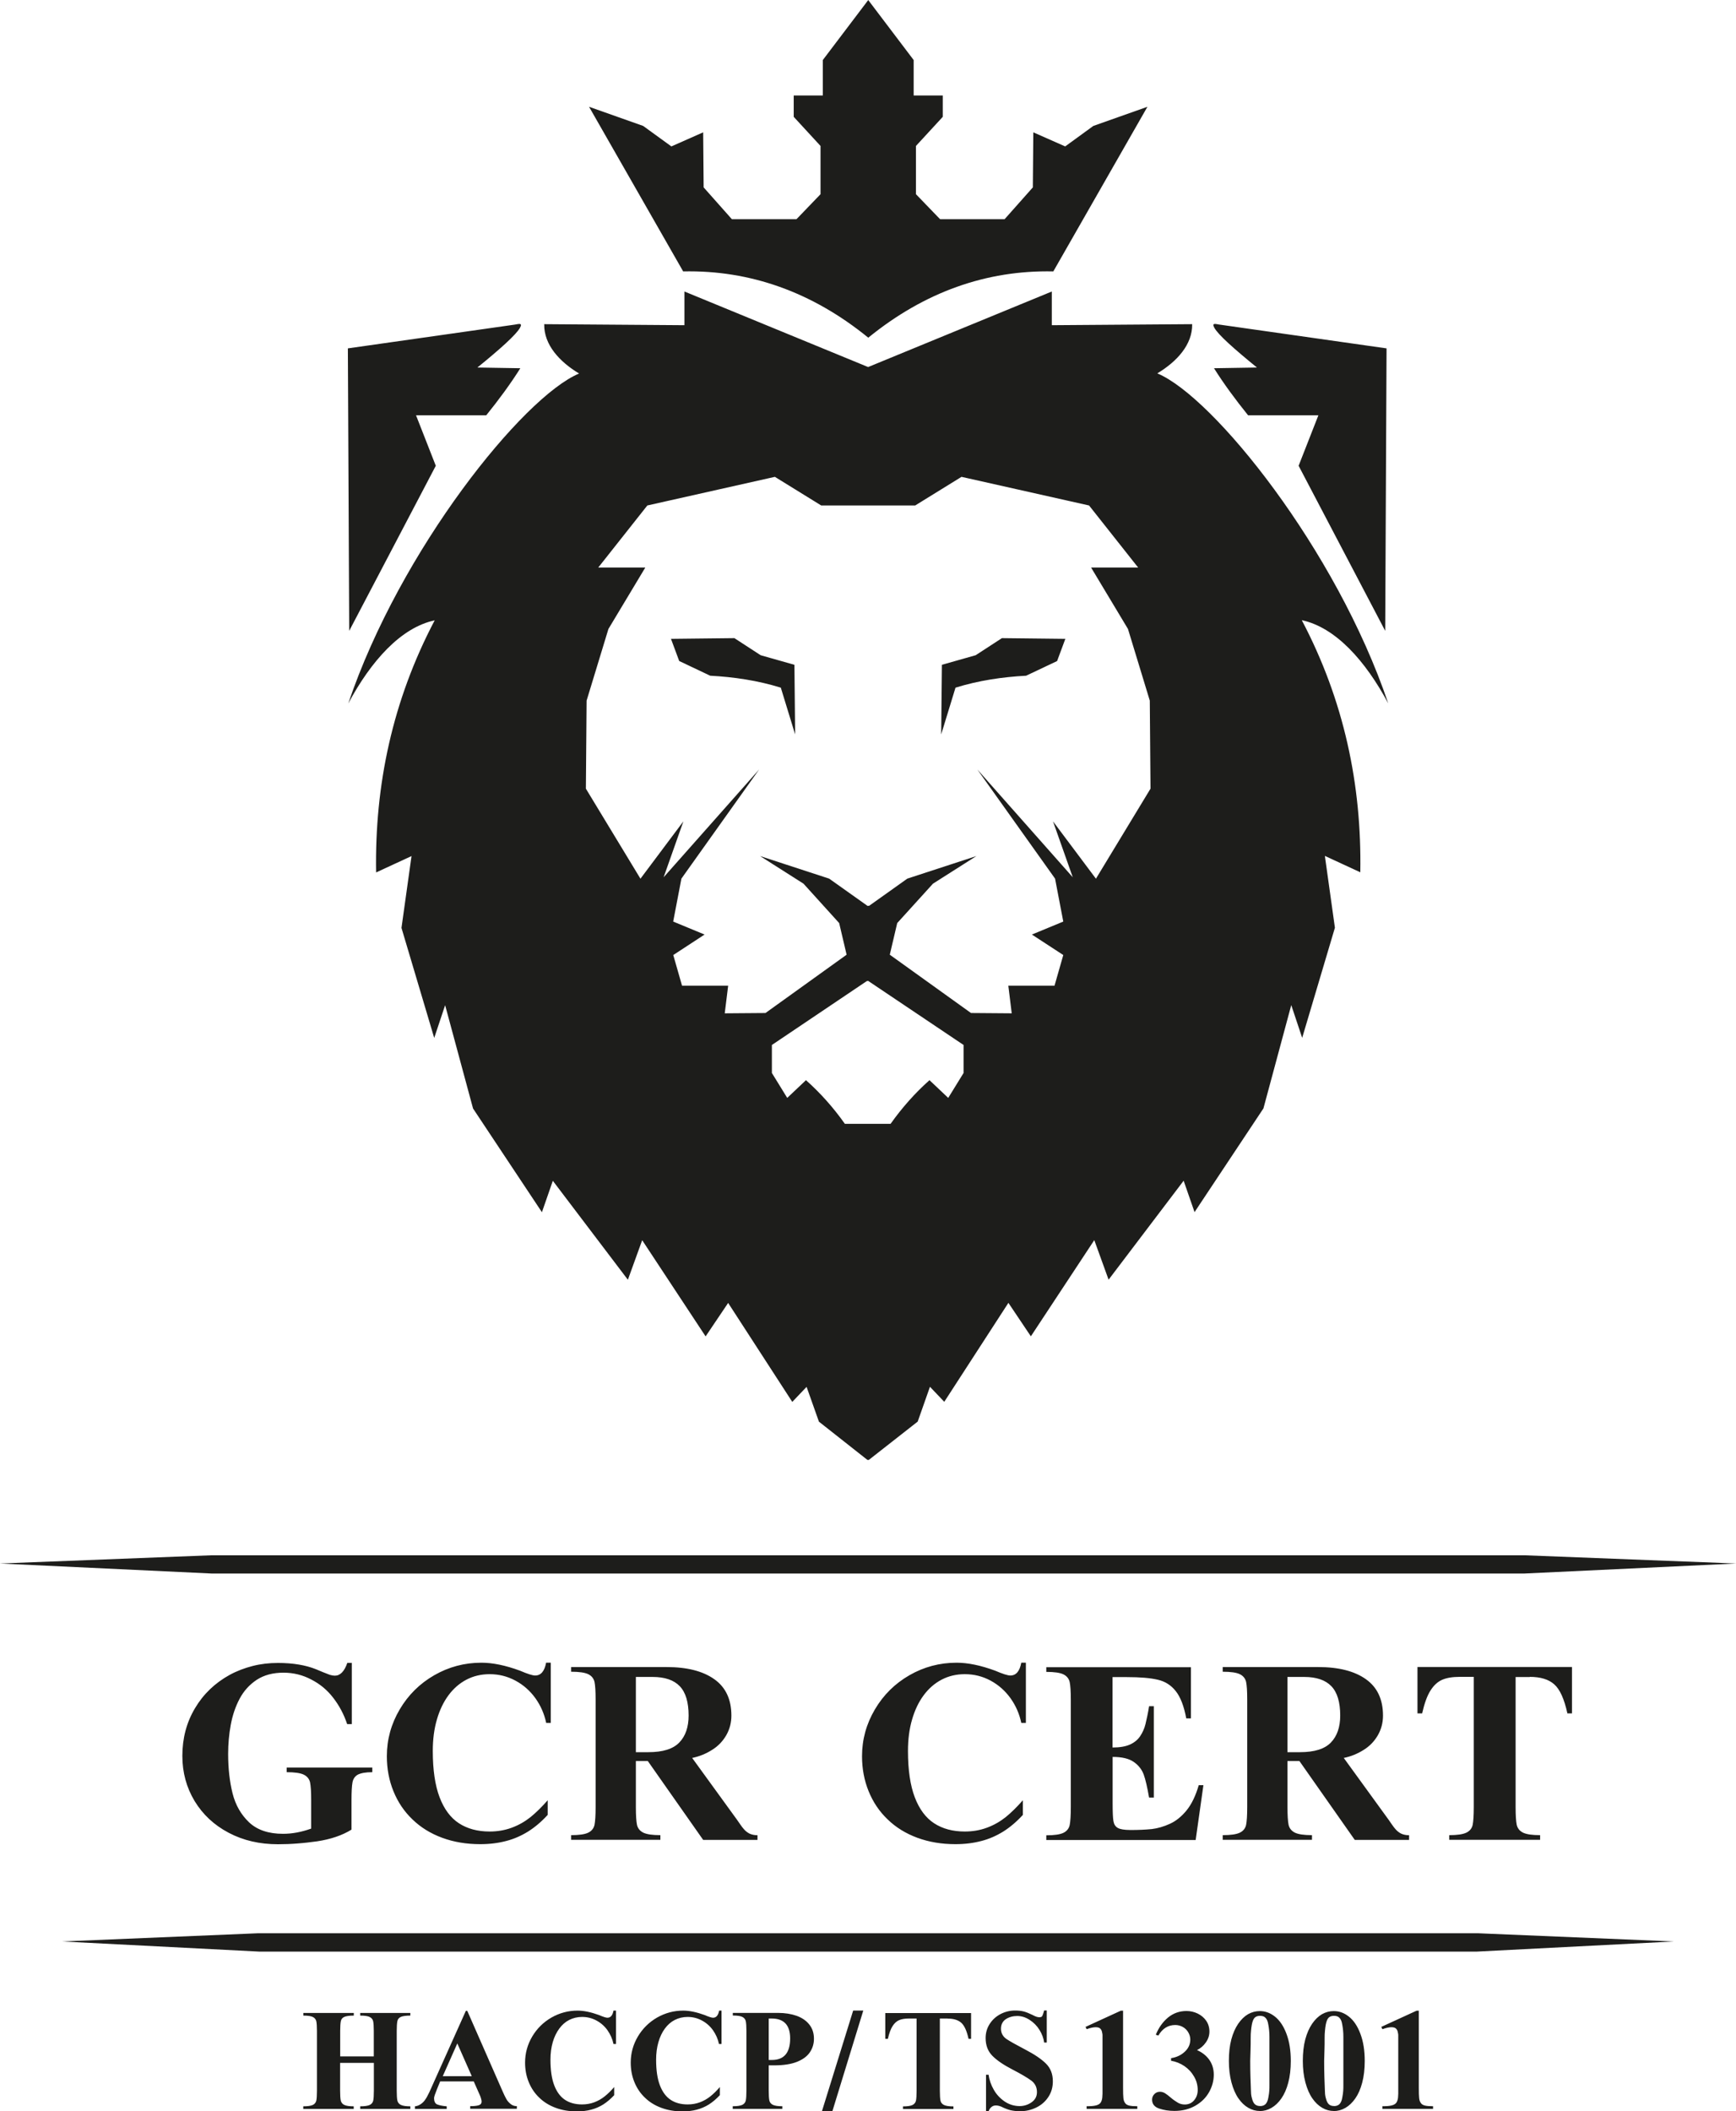 <?xml version="1.0" encoding="UTF-8"?> <svg xmlns="http://www.w3.org/2000/svg" id="katman_1" data-name="katman 1" viewBox="0 0 219.53 266.89"><defs><style> .cls-1 { fill-rule: evenodd; } .cls-1, .cls-2 { fill: #1d1d1b; stroke-width: 0px; } </style></defs><path class="cls-1" d="M109.77,123.99l12.08,8.11v3.54s-1.94,3.15-1.94,3.15l-2.37-2.24c-1.81,1.61-3.45,3.45-4.92,5.52h-2.89s-2.89,0-2.89,0c-1.46-2.07-3.11-3.91-4.92-5.52l-2.37,2.24-1.94-3.15v-3.54s11.99-8.07,11.99-8.07l.17-.03ZM103.83,63.9h5.95s5.95,0,5.95,0l5.86-3.62,16.13,3.62,6.21,7.85h-5.95s4.66,7.76,4.66,7.76l2.76,9.06.09,11.13-6.9,11.38-5.43-7.25,2.5,7.07-12.07-13.63,9.83,13.8,1.04,5.43-3.97,1.64,3.97,2.59-1.11,3.88h-5.84s.43,3.49.43,3.49l-5.15-.04-10.27-7.37.94-4,4.52-4.98,5.49-3.49-8.73,2.85-4.82,3.43-.21.02-4.86-3.45-8.73-2.85,5.49,3.49,4.51,4.98.94,4-10.26,7.37-5.15.04.43-3.49h-5.83s-1.11-3.88-1.11-3.88l3.96-2.59-3.97-1.64,1.04-5.43,9.83-13.8-12.08,13.63,2.5-7.07-5.43,7.25-6.9-11.38.09-11.13,2.76-9.06,4.66-7.76h-5.95s6.21-7.85,6.21-7.85l16.13-3.62,5.86,3.62ZM133.68,83.56l1.04-2.8-8.02-.09-3.32,2.16-4.27,1.21-.09,8.8,1.81-5.91c2.94-.91,5.93-1.35,8.93-1.51l3.93-1.86ZM85.89,83.56l-1.04-2.8,8.02-.09,3.32,2.16,4.27,1.21.09,8.8-1.81-5.91c-2.94-.91-5.93-1.35-8.93-1.51l-3.92-1.86ZM65.13,41.03c.42-.06,1-.27.63.4-.49.89-2.58,2.75-5.39,5.03l5.43.09c-1.22,1.94-2.68,3.93-4.31,5.95h-8.88s2.5,6.38,2.5,6.38l-10.95,20.87-.17-35.71,21.15-3.01ZM68.8,40.98l17.75.13v-4.26s23.23,9.55,23.23,9.55l23.23-9.55v4.26s17.75-.13,17.75-.13c.04,2.6-1.95,4.74-4.41,6.22,7.07,2.94,22.62,22.24,29.2,41.71-2.89-5.39-6.66-9.6-10.93-10.51,5.34,10.14,7.59,20.8,7.4,31.87l-4.48-2.07,1.27,9.08-4.14,13.92-1.38-4.14-3.52,13.06-8.71,13.11-1.38-3.97-9.49,12.51-1.81-5-8.02,12.16-2.84-4.23-8.11,12.51-1.81-1.9-1.55,4.4-6.15,4.82c-.06.05-.18.04-.24,0l-6.1-4.81-1.56-4.4-1.81,1.9-8.11-12.51-2.85,4.23-8.02-12.16-1.81,5-9.49-12.51-1.38,3.97-8.71-13.11-3.53-13.06-1.38,4.14-4.14-13.91,1.27-9.08-4.48,2.07c-.18-11.06,2.07-21.72,7.41-31.87-4.27.91-8.04,5.12-10.93,10.51,6.58-19.47,22.13-38.77,29.19-41.71-2.47-1.49-4.45-3.63-4.41-6.22ZM154.19,41.03l21.15,3.01-.17,35.71-10.95-20.87,2.5-6.38h-8.89c-1.63-2.02-3.09-4.01-4.31-5.95l5.43-.09c-2.8-2.28-4.9-4.13-5.39-5.03-.37-.67.2-.46.62-.4ZM109.79,0l5.75,7.59v4.48s3.68,0,3.68,0v2.7s-3.39,3.68-3.39,3.68v6.1s3.05,3.16,3.05,3.16h8.16s3.57-4.02,3.57-4.02l.06-6.96,4.03,1.78,3.56-2.59,6.84-2.42-11.9,20.81c-8.46-.18-16.31,2.61-23.4,8.38-7.09-5.77-14.95-8.56-23.41-8.38l-11.9-20.81,6.84,2.42,3.57,2.59,4.02-1.78.06,6.96,3.57,4.02h8.17s3.04-3.16,3.04-3.16v-6.1s-3.39-3.68-3.39-3.68v-2.7s3.68,0,3.68,0v-4.48s5.75-7.59,5.75-7.59Z"></path><polygon class="cls-1" points="26.72 196.61 109.74 196.61 192.8 196.61 219.53 197.65 192.69 198.92 109.77 198.92 26.84 198.92 0 197.65 26.72 196.61"></polygon><polygon class="cls-1" points="32.67 244.39 109.74 244.39 186.86 244.39 211.67 245.43 186.75 246.71 109.77 246.71 32.78 246.71 7.86 245.43 32.67 244.39"></polygon><path class="cls-2" d="M193.45,212h-1.79s0,16.44,0,16.44c0,1.06.05,1.8.14,2.24.1.44.36.77.79.99.45.22,1.17.32,2.17.32v.59s-11.49,0-11.49,0v-.59c.99,0,1.7-.1,2.15-.31.44-.21.71-.54.81-.99.09-.45.14-1.2.14-2.27v-16.44s-1.77,0-1.77,0c-.92,0-1.66.12-2.23.37-.57.25-1.06.7-1.47,1.35-.42.65-.77,1.62-1.06,2.9h-.59s0-5.87,0-5.87h19.54s0,5.87,0,5.87h-.58c-.4-1.83-.95-3.05-1.67-3.68-.71-.63-1.74-.94-3.09-.94M162.81,222.63v5.81c0,1.05.05,1.8.14,2.24.1.44.36.77.79.99.45.22,1.17.32,2.17.32v.59s-11.29,0-11.29,0v-.59c1,0,1.72-.1,2.16-.31.43-.21.7-.54.8-.99.09-.45.14-1.2.14-2.27v-13.6c0-1.03-.05-1.77-.14-2.2-.1-.43-.36-.76-.78-.97-.42-.21-1.15-.32-2.18-.32v-.59s12.08,0,12.08,0c2.57,0,4.58.51,6.02,1.53,1.45,1.02,2.17,2.56,2.17,4.61,0,.9-.22,1.73-.65,2.48-.43.75-1.03,1.38-1.79,1.85-.76.48-1.59.83-2.52,1.02l5.69,7.84c.12.18.24.35.36.52.19.28.35.49.48.63.19.23.43.42.71.57.3.14.64.21,1.02.21v.59s-6.87,0-6.87,0l-7-9.97h-1.51ZM162.81,212v9.5s1.58,0,1.58,0c1.84,0,3.14-.41,3.92-1.23.78-.81,1.17-1.95,1.17-3.4,0-1.69-.37-2.93-1.12-3.71-.75-.78-1.89-1.17-3.44-1.17h-2.11ZM140.69,212v8.91c.9,0,1.63-.12,2.19-.37.56-.25.99-.6,1.3-1.06.31-.46.53-.96.67-1.51.07-.3.15-.64.23-1.02.08-.38.16-.8.23-1.26h.6s0,11.55,0,11.55h-.6c-.23-1.31-.45-2.28-.68-2.91-.23-.63-.65-1.17-1.25-1.59-.61-.43-1.5-.64-2.68-.64v5.87c0,1.08.03,1.83.1,2.24.07.41.25.7.56.87.16.09.37.15.61.19.25.04.58.07.99.07.53,0,1.01-.01,1.44-.03.43-.02.86-.05,1.26-.09.74-.09,1.5-.31,2.27-.66.78-.35,1.48-.92,2.12-1.7.64-.79,1.15-1.85,1.54-3.19h.59s-.98,6.93-.98,6.93h-18.89s0-.59,0-.59c1,0,1.72-.1,2.16-.31.43-.21.7-.54.8-.99.09-.45.14-1.2.14-2.27v-13.6c0-1.03-.05-1.77-.14-2.2-.1-.43-.36-.76-.78-.97-.42-.21-1.15-.32-2.18-.32v-.59s18.29,0,18.29,0v6.47s-.59,0-.59,0c-.29-1.55-.73-2.7-1.33-3.45-.59-.75-1.35-1.23-2.28-1.44-.92-.22-2.23-.33-3.92-.33h-1.79ZM129.73,210.19v7.61s-.58,0-.58,0c-.24-1.14-.69-2.18-1.37-3.13-.68-.94-1.52-1.68-2.52-2.22-1.01-.54-2.08-.81-3.25-.81-1.07,0-2.05.23-2.93.69-.88.46-1.64,1.12-2.27,1.97-.64.86-1.13,1.89-1.47,3.07-.35,1.19-.52,2.51-.52,3.98,0,2.4.29,4.35.86,5.85.57,1.5,1.39,2.6,2.45,3.29,1.06.69,2.35,1.04,3.88,1.04.99,0,1.92-.16,2.79-.48.87-.32,1.66-.77,2.38-1.34.71-.58,1.43-1.29,2.17-2.13v1.85c-.8.87-1.63,1.57-2.49,2.11-.86.53-1.78.94-2.77,1.19-.98.26-2.08.4-3.27.4-1.75,0-3.35-.27-4.82-.81-1.46-.54-2.71-1.31-3.75-2.32-1.05-1-1.84-2.18-2.4-3.55-.56-1.37-.84-2.85-.84-4.44,0-2.12.55-4.09,1.63-5.92,1.08-1.83,2.54-3.27,4.37-4.32,1.83-1.05,3.82-1.58,5.96-1.58,1.41,0,3.04.33,4.88,1.01.95.41,1.6.61,1.91.61.73,0,1.19-.54,1.39-1.62h.58ZM80.41,222.63v5.81c0,1.05.05,1.8.14,2.24.1.44.36.77.79.99.45.22,1.17.32,2.17.32v.59s-11.29,0-11.29,0v-.59c1,0,1.72-.1,2.16-.31.43-.21.7-.54.8-.99.09-.45.14-1.2.14-2.27v-13.6c0-1.03-.05-1.77-.14-2.2-.1-.43-.36-.76-.78-.97-.42-.21-1.15-.32-2.18-.32v-.59s12.08,0,12.08,0c2.57,0,4.58.51,6.02,1.53,1.45,1.02,2.17,2.56,2.17,4.61,0,.9-.22,1.73-.65,2.48-.43.75-1.03,1.38-1.79,1.85-.76.48-1.59.83-2.52,1.02l5.69,7.84c.12.18.24.35.36.52.19.28.35.49.48.63.19.23.43.42.71.57.3.14.64.21,1.02.21v.59s-6.87,0-6.87,0l-7-9.97h-1.51ZM80.41,212v9.5s1.58,0,1.58,0c1.84,0,3.14-.41,3.92-1.23.78-.81,1.17-1.95,1.17-3.4,0-1.69-.37-2.93-1.12-3.71-.75-.78-1.89-1.17-3.44-1.17h-2.11ZM69.65,210.19v7.61s-.58,0-.58,0c-.24-1.14-.69-2.18-1.37-3.13-.68-.94-1.52-1.68-2.53-2.22-1.01-.54-2.08-.81-3.25-.81-1.07,0-2.05.23-2.93.69-.88.46-1.64,1.12-2.27,1.97-.64.86-1.13,1.89-1.47,3.07-.35,1.19-.52,2.51-.52,3.98,0,2.4.29,4.35.86,5.85.57,1.5,1.39,2.6,2.45,3.29,1.06.69,2.36,1.04,3.88,1.04.99,0,1.92-.16,2.79-.48.87-.32,1.66-.77,2.38-1.34.71-.58,1.43-1.29,2.17-2.13v1.85c-.8.87-1.63,1.57-2.49,2.11-.86.53-1.78.94-2.77,1.19-.98.26-2.08.4-3.27.4-1.75,0-3.36-.27-4.82-.81-1.46-.54-2.71-1.31-3.75-2.32-1.05-1-1.84-2.18-2.4-3.55-.56-1.37-.84-2.85-.84-4.44,0-2.12.55-4.09,1.63-5.92,1.08-1.83,2.54-3.27,4.37-4.32,1.83-1.05,3.82-1.58,5.96-1.58,1.41,0,3.04.33,4.88,1.01.95.41,1.6.61,1.91.61.73,0,1.19-.54,1.39-1.62h.58ZM44.49,210.19v7.76s-.59,0-.59,0c-.41-1.23-1-2.34-1.76-3.32-.37-.49-.79-.92-1.25-1.31-.46-.38-.97-.72-1.54-1.01-1.08-.57-2.25-.86-3.5-.86-1.33,0-2.46.3-3.38.9-.92.61-1.64,1.4-2.17,2.4-.53,1-.9,2.1-1.12,3.3-.22,1.19-.33,2.41-.33,3.65,0,1.86.19,3.53.56,5.01.37,1.47,1.07,2.69,2.09,3.66,1.02.96,2.45,1.45,4.29,1.45,1.15,0,2.34-.22,3.56-.66v-3.64c0-1.02-.05-1.75-.14-2.2-.1-.44-.37-.77-.8-.98-.44-.21-1.16-.31-2.16-.31v-.59s10.83,0,10.83,0v.59c-.84,0-1.45.11-1.85.32-.36.21-.58.54-.66.99-.08.45-.12,1.18-.12,2.18v3.77c-1.18.73-2.63,1.22-4.35,1.48-.81.11-1.63.21-2.46.27-.84.07-1.67.1-2.49.1-1.16,0-2.26-.12-3.29-.36-1.04-.24-2.01-.6-2.94-1.09-1.84-.97-3.27-2.3-4.31-4.01-1.03-1.71-1.55-3.61-1.55-5.71,0-2.23.53-4.24,1.6-6.03,1.06-1.79,2.53-3.19,4.38-4.21.92-.5,1.9-.87,2.92-1.13,1.02-.26,2.08-.38,3.19-.38,1.89,0,3.5.27,4.82.8l.81.34.92.36c.27.08.48.11.64.11.68,0,1.21-.54,1.58-1.62h.59Z"></path><path class="cls-2" d="M179.42,254.22v9.71c0,.61.01,1.03.04,1.28.02.25.09.46.2.62.11.17.28.28.52.34.24.06.59.09,1.04.09v.33s-6.41,0-6.41,0v-.33c.5,0,.89-.03,1.17-.1.28-.07.47-.18.59-.34.11-.16.19-.37.22-.64.01-.12.02-.28.03-.5,0-.22,0-.48,0-.77v-5.94s0-.15,0-.15v-.13s0-.11,0-.11c0-.12,0-.22,0-.32,0-.1-.02-.19-.04-.27-.03-.23-.1-.4-.23-.53-.12-.13-.32-.19-.6-.19s-.66.08-1.13.25l-.15-.29,4.47-2.05h.3ZM168.7,266.24c.3,0,.53-.09.7-.26.16-.18.28-.44.34-.81.07-.37.11-.66.12-.87.02-.21.02-.46.02-.76v-3.02c0-.46,0-.94,0-1.44,0-.5,0-1.02,0-1.57,0-.31-.01-.59-.04-.85-.02-.25-.06-.49-.1-.71-.06-.41-.18-.69-.35-.86-.16-.18-.39-.26-.7-.26-.29,0-.52.08-.68.24-.16.16-.28.46-.36.89-.04.24-.08.5-.1.77-.03.27-.04.56-.04.88,0,.56,0,1.07-.02,1.55-.01.48-.02.93-.04,1.36,0,.73.01,1.41.03,2.03.02.62.04,1.17.06,1.66,0,.34.03.65.09.9.06.26.13.48.23.66.17.31.44.46.83.46ZM168.67,266.86c-.51,0-.99-.13-1.46-.4-.47-.27-.89-.67-1.25-1.19-.37-.53-.66-1.2-.88-2.01-.22-.82-.33-1.73-.33-2.73s.1-1.93.31-2.72c.21-.78.5-1.44.87-1.98.37-.54.79-.94,1.25-1.21.47-.26.96-.39,1.48-.39.69,0,1.33.23,1.93.71.59.47,1.08,1.19,1.44,2.16.37.97.55,2.12.55,3.44,0,1.03-.11,1.95-.32,2.74-.21.8-.5,1.46-.87,1.99-.37.53-.79.93-1.26,1.2-.47.27-.96.4-1.48.4ZM159.35,266.24c.3,0,.53-.09.7-.26.16-.18.28-.44.34-.81.07-.37.11-.66.12-.87.02-.21.02-.46.02-.76v-3.02c0-.46,0-.94,0-1.44s0-1.02,0-1.57c0-.31-.01-.59-.04-.85-.02-.25-.06-.49-.1-.71-.06-.41-.18-.69-.35-.86-.16-.18-.39-.26-.7-.26-.29,0-.52.08-.68.24-.16.16-.28.46-.36.89-.04.24-.08.5-.1.77-.03.27-.04.56-.04.88,0,.56,0,1.07-.02,1.55-.01.48-.02.93-.04,1.36,0,.73.01,1.41.03,2.03.02.62.04,1.17.06,1.66,0,.34.03.65.09.9.06.26.13.48.23.66.17.31.44.46.83.46ZM159.32,266.86c-.51,0-.99-.13-1.46-.4-.47-.27-.89-.67-1.25-1.19-.37-.53-.66-1.2-.88-2.01-.22-.82-.33-1.73-.33-2.73,0-1.03.1-1.93.31-2.72.21-.78.5-1.44.87-1.98.37-.54.79-.94,1.25-1.21.47-.26.96-.39,1.48-.39.69,0,1.33.23,1.93.71.59.47,1.08,1.19,1.44,2.16.37.97.55,2.12.55,3.44,0,1.03-.11,1.95-.32,2.74-.21.8-.5,1.46-.87,1.99-.37.53-.79.93-1.26,1.2-.47.27-.96.4-1.48.4ZM146.49,257.33l-.33-.11c.36-.89.88-1.62,1.54-2.17.67-.55,1.45-.83,2.34-.83.5,0,.97.11,1.41.32.45.22.81.52,1.08.91.27.39.41.85.41,1.37,0,.49-.15.95-.45,1.37-.3.43-.67.75-1.12.97.67.3,1.19.71,1.56,1.24.37.53.56,1.15.56,1.87,0,.77-.2,1.5-.59,2.2-.39.7-.96,1.27-1.72,1.71-.76.44-1.65.67-2.67.67-.69,0-1.33-.1-1.93-.3-.59-.2-.89-.57-.89-1.13,0-.26.09-.49.28-.69.19-.2.43-.3.71-.3.23,0,.44.06.65.19.21.13.47.33.78.6.13.11.28.23.45.34.17.11.31.2.42.27.26.14.54.21.84.21.49,0,.89-.18,1.19-.54.3-.36.45-.79.45-1.29,0-.6-.15-1.17-.46-1.7-.31-.54-.72-.98-1.23-1.33-.51-.34-1.07-.57-1.68-.67v-.33c.68-.1,1.26-.37,1.73-.81.47-.43.7-.95.7-1.54,0-.32-.09-.63-.26-.92-.17-.29-.41-.52-.7-.68-.3-.16-.61-.24-.94-.24-.9,0-1.61.44-2.13,1.32ZM142.02,254.22v9.71c0,.61.01,1.03.04,1.28.02.25.09.46.2.62.11.17.28.28.52.34.24.06.59.09,1.04.09v.33s-6.41,0-6.41,0v-.33c.5,0,.89-.03,1.17-.1.28-.07.47-.18.59-.34.11-.16.19-.37.22-.64.01-.12.02-.28.03-.5,0-.22,0-.48,0-.77v-5.94s0-.15,0-.15v-.13s0-.11,0-.11c0-.12,0-.22,0-.32,0-.1-.02-.19-.04-.27-.03-.23-.1-.4-.23-.53-.12-.13-.32-.19-.6-.19s-.66.08-1.13.25l-.15-.29,4.47-2.05h.3ZM132.37,254.16v4.05s-.33,0-.33,0c-.07-.55-.27-1.08-.59-1.6-.32-.52-.74-.94-1.25-1.27-.51-.33-1.03-.49-1.57-.49s-1.04.14-1.45.41c-.4.28-.6.68-.6,1.2,0,.54.23.97.68,1.29.43.29,1.23.74,2.4,1.35,1.17.61,2.04,1.2,2.62,1.78.58.58.86,1.32.86,2.23,0,.75-.19,1.41-.57,1.98-.38.58-.89,1.02-1.52,1.33-.64.31-1.32.47-2.05.47-.46,0-.87-.05-1.22-.13-.35-.09-.75-.24-1.19-.46-.23-.09-.45-.14-.66-.14-.22,0-.41.07-.57.21-.16.13-.27.3-.34.53h-.33s0-4.62,0-4.62h.33c.08.65.3,1.29.66,1.91.34.6.81,1.09,1.38,1.48.58.38,1.2.57,1.88.57.55,0,1.06-.16,1.51-.48.46-.32.68-.75.68-1.29,0-.61-.24-1.11-.74-1.47-.49-.36-1.29-.83-2.39-1.4-1.1-.57-1.94-1.14-2.51-1.72-.57-.58-.85-1.32-.85-2.24,0-.66.17-1.25.51-1.78.34-.53.8-.95,1.37-1.25.58-.3,1.19-.45,1.86-.45.41,0,.77.04,1.08.12.31.08.68.23,1.11.44.35.19.63.29.85.29.2,0,.33-.05.39-.17.06-.11.13-.34.23-.69h.33ZM119.84,255.17h-.99v9.13c0,.59.03,1,.08,1.25.05.24.2.43.44.55.25.12.65.18,1.2.18v.33s-6.38,0-6.38,0v-.33c.55,0,.95-.06,1.19-.17.24-.12.39-.3.45-.55.05-.25.08-.67.08-1.26v-9.13h-.98c-.51,0-.92.07-1.24.21-.32.14-.59.39-.82.75-.23.36-.43.9-.59,1.61h-.33s0-3.26,0-3.26h10.85s0,3.26,0,3.26h-.32c-.22-1.01-.53-1.69-.93-2.04-.4-.35-.97-.52-1.71-.52ZM109.17,254.16l-3.91,12.73h-1.32s3.95-12.73,3.95-12.73h1.29ZM97.21,261.1v3.19c0,.58.03,1,.08,1.24.05.24.2.43.44.55.25.12.65.18,1.2.18v.33s-6.27,0-6.27,0v-.33c.55,0,.95-.06,1.2-.17.24-.12.39-.3.45-.55.05-.25.08-.67.08-1.26v-7.55c0-.57-.03-.98-.08-1.22-.05-.24-.2-.42-.43-.54-.23-.12-.64-.18-1.21-.18v-.33s5.72,0,5.72,0c.89,0,1.68.13,2.36.37.68.25,1.22.62,1.6,1.11.39.49.58,1.09.58,1.79,0,.63-.17,1.19-.51,1.7-.34.51-.88.91-1.62,1.21-.75.3-1.71.45-2.89.45h-.7ZM97.21,255.17v5.24h.4c1.54,0,2.31-.91,2.31-2.72,0-1.68-.78-2.52-2.34-2.52h-.37ZM91.24,254.16v4.23s-.32,0-.32,0c-.13-.63-.39-1.21-.76-1.74-.37-.52-.84-.93-1.4-1.23-.56-.3-1.16-.45-1.8-.45-.59,0-1.14.13-1.63.38-.49.25-.91.62-1.26,1.1-.35.48-.62,1.05-.81,1.71-.19.66-.29,1.4-.29,2.21,0,1.34.16,2.42.48,3.25.32.83.77,1.44,1.36,1.83.59.39,1.31.58,2.15.58.55,0,1.07-.09,1.55-.27.48-.18.92-.43,1.32-.75.4-.32.8-.71,1.2-1.18v1.03c-.45.48-.91.87-1.38,1.17-.48.3-.99.52-1.53.66-.55.15-1.16.22-1.82.22-.97,0-1.86-.15-2.67-.45-.81-.3-1.51-.73-2.08-1.29-.58-.55-1.02-1.21-1.33-1.97-.31-.76-.46-1.58-.46-2.46,0-1.18.3-2.27.9-3.29.6-1.01,1.41-1.81,2.43-2.4,1.02-.58,2.12-.88,3.31-.88.78,0,1.69.19,2.71.56.53.23.89.34,1.06.34.4,0,.66-.3.77-.9h.32ZM77.9,254.16v4.23s-.32,0-.32,0c-.13-.63-.39-1.21-.76-1.74-.37-.52-.84-.93-1.4-1.23-.56-.3-1.16-.45-1.81-.45-.59,0-1.14.13-1.63.38-.49.25-.91.62-1.26,1.1-.35.48-.63,1.05-.82,1.71-.19.66-.29,1.4-.29,2.21,0,1.34.16,2.42.48,3.25.32.83.77,1.44,1.36,1.83.59.39,1.31.58,2.15.58.55,0,1.07-.09,1.55-.27.48-.18.92-.43,1.32-.75.4-.32.8-.71,1.2-1.18v1.03c-.45.48-.91.87-1.38,1.17-.48.3-.98.52-1.53.66-.55.15-1.16.22-1.82.22-.97,0-1.86-.15-2.67-.45-.81-.3-1.51-.73-2.08-1.29-.58-.55-1.02-1.21-1.33-1.97-.31-.76-.46-1.58-.46-2.46,0-1.18.3-2.27.9-3.29.6-1.01,1.41-1.81,2.43-2.4,1.02-.58,2.12-.88,3.31-.88.78,0,1.69.19,2.71.56.53.23.89.34,1.06.34.41,0,.66-.3.77-.9h.32ZM59.66,262.46l-1.83-4.14-1.84,4.14h3.67ZM59.91,263.12h-4.25s-.4.98-.4.98c-.24.59-.37.97-.37,1.14,0,.4.13.67.37.78.25.11.66.2,1.23.25v.33s-4.02,0-4.02,0v-.33c.28-.03.54-.13.77-.3.24-.17.43-.37.58-.62.08-.11.16-.24.23-.39.08-.14.16-.31.25-.49l.35-.78,4.26-9.49h.18s4.44,10.11,4.44,10.11c.18.42.34.75.48,1,.12.23.3.45.53.64.23.2.5.3.82.3v.33s-5.9,0-5.9,0v-.33c.41,0,.75-.03,1.03-.1.27-.07.41-.23.41-.49,0-.15-.06-.4-.19-.73l-.81-1.83ZM43.01,260.78v3.52c0,.58.03,1,.08,1.24.06.24.2.43.44.55.25.12.65.18,1.2.18v.33s-6.38,0-6.38,0v-.33c.55,0,.95-.06,1.2-.17.24-.12.39-.3.45-.55.05-.25.08-.67.08-1.26v-7.55c0-.57-.03-.98-.08-1.22-.05-.24-.2-.42-.43-.54-.23-.12-.64-.18-1.21-.18v-.33s6.38,0,6.38,0v.33c-.57,0-.97.06-1.21.17-.24.11-.38.29-.43.54-.05.25-.08.66-.08,1.23v3.22s4.25,0,4.25,0v-3.22c0-.57-.03-.98-.08-1.22-.05-.24-.2-.42-.43-.54-.23-.12-.64-.18-1.21-.18v-.33s6.34,0,6.34,0v.33c-.57,0-.97.06-1.21.17-.24.11-.38.29-.43.54-.05.25-.08.66-.08,1.23v7.55c0,.59.03,1,.08,1.25.06.24.2.43.44.55.25.12.65.18,1.2.18v.33s-6.34,0-6.34,0v-.33c.55,0,.95-.06,1.2-.17.24-.12.39-.3.45-.55.05-.25.08-.67.08-1.25v-3.52s-4.25,0-4.25,0Z"></path></svg> 